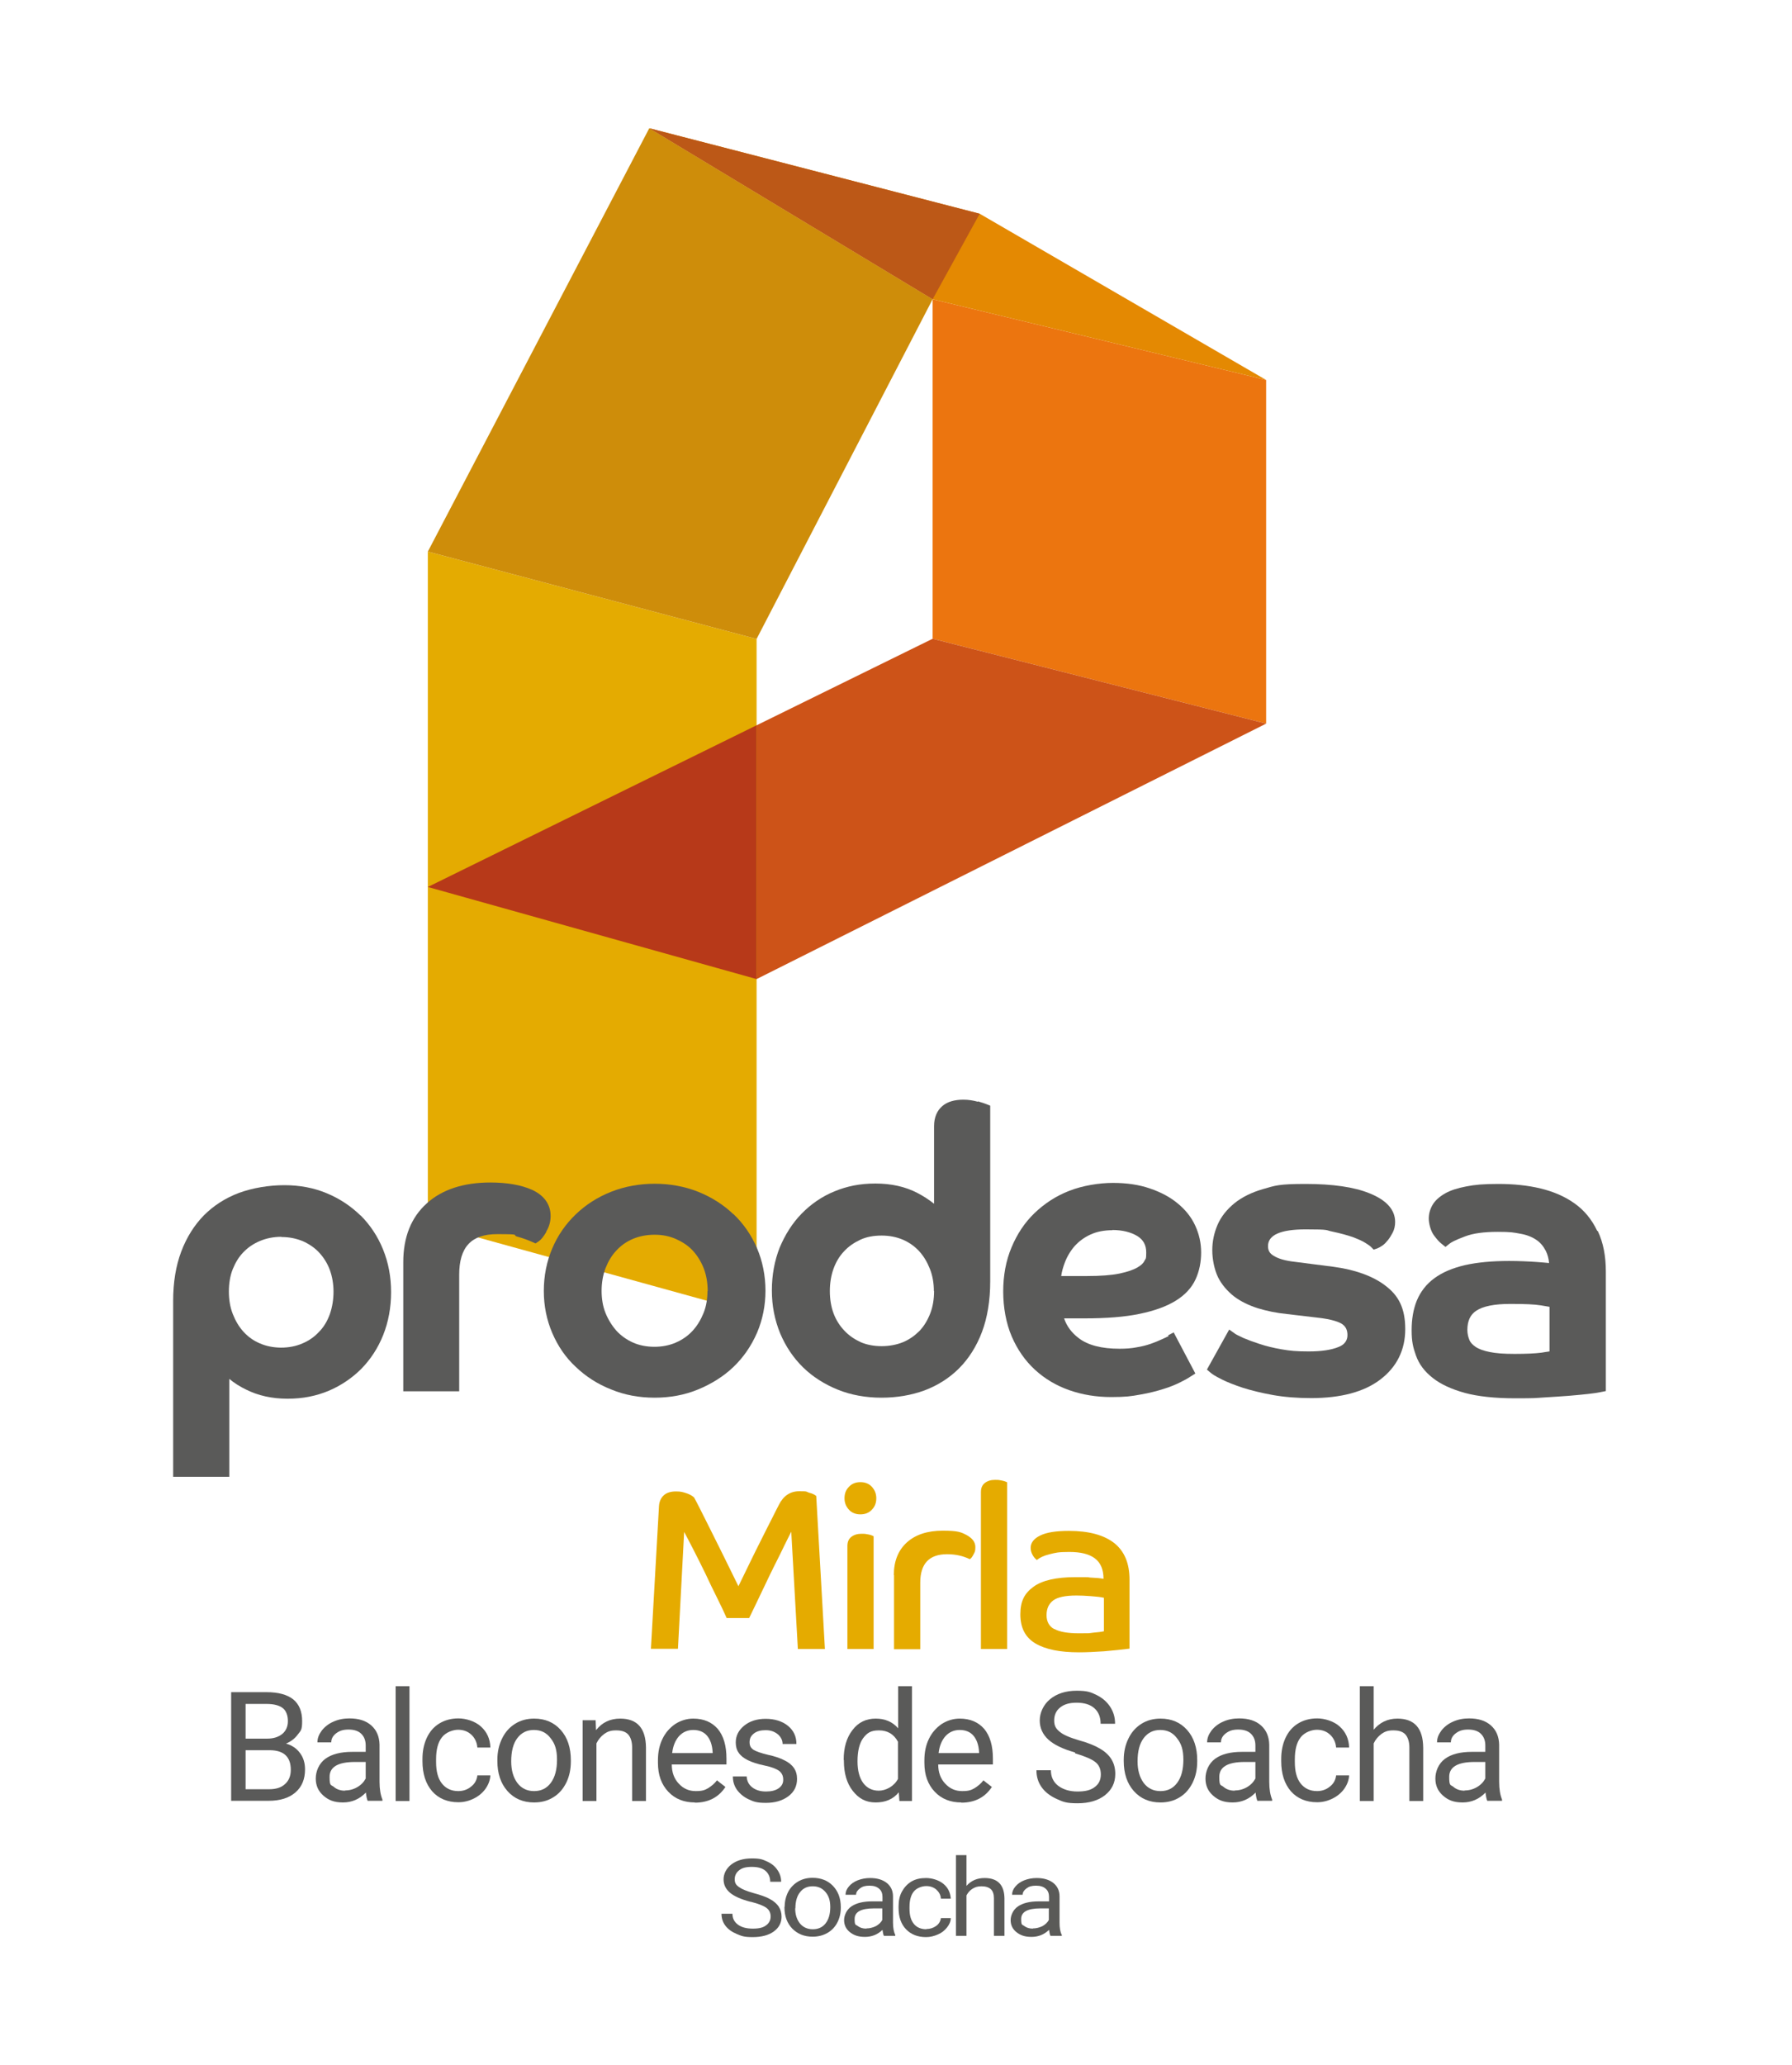 <?xml version="1.0" encoding="UTF-8"?>
<svg xmlns="http://www.w3.org/2000/svg" version="1.1" viewBox="0 0 868.3 1000">
  <defs>
    <style>
      .cls-1 {
        fill: #cd5318;
      }

      .cls-2 {
        fill: #5a5a58;
      }

      .cls-3 {
        fill: #e5ab00;
      }

      .cls-4 {
        fill: #e4ab01;
      }

      .cls-5 {
        fill: #ce8d0a;
      }

      .cls-6 {
        fill: #5a5a59;
      }

      .cls-7 {
        fill: #b73919;
      }

      .cls-8 {
        fill: #ec750f;
      }

      .cls-9 {
        fill: #bc5817;
      }

      .cls-10 {
        fill: #e48902;
      }
    </style>
  </defs>
  <!-- Generator: Adobe Illustrator 28.7.1, SVG Export Plug-In . SVG Version: 1.2.0 Build 142)  -->
  <g>
    <g id="Capa_1">
      <g>
        <g>
          <g>
            <polygon class="cls-8" points="613.5 350.4 451.9 309.3 451.9 144.9 613.5 184 613.5 350.4"/>
            <polygon class="cls-10" points="613.5 184 451.9 144.9 314.6 62.1 474.7 103.5 613.5 184"/>
            <polygon class="cls-1" points="366.6 474.1 207.3 429.5 451.9 309.3 613.5 350.4 366.6 474.1"/>
            <polygon class="cls-4" points="207.3 267.1 207.3 432.8 207.3 592.5 366.6 636.5 366.6 477.5 366.6 309.4 207.3 267.1"/>
            <polygon class="cls-7" points="207.3 429.5 207.3 429.5 366.6 474.1 366.6 351.2 207.3 429.5"/>
            <polygon class="cls-5" points="366.6 309.4 207.3 267.1 314.6 62.1 451.9 144.9 366.6 309.4"/>
            <polygon class="cls-9" points="474.7 103.5 314.6 62.1 451.9 144.9 474.7 103.5"/>
          </g>
          <g>
            <path class="cls-6" d="M174.7,588.6c-4.6-4.5-10.1-8.2-16.4-10.8-6.2-2.6-13.1-3.9-20.5-3.9s-15.3,1.3-21.9,3.7c-6.7,2.5-12.4,6.2-17.1,10.9-4.7,4.8-8.4,10.7-11,17.6-2.6,6.9-3.9,14.9-3.9,23.8v85.2h27.2v-47.4c2.4,2,5.1,3.7,8.2,5.2,5.8,2.9,12.5,4.4,20,4.4s13.8-1.3,19.9-3.8c6.1-2.6,11.4-6.2,15.9-10.7,4.5-4.6,8.1-10.1,10.6-16.4,2.5-6.3,3.8-13.3,3.8-20.7s-1.3-14.3-3.9-20.7c-2.6-6.4-6.3-11.9-10.9-16.5ZM136.4,599c3.7,0,7.1.7,10.3,2,3.1,1.4,5.8,3.2,8,5.6,2.2,2.4,3.9,5.1,5.1,8.3,1.2,3.3,1.8,6.9,1.8,10.6s-.6,7.5-1.8,10.9c-1.2,3.3-2.9,6.2-5.2,8.5-2.2,2.4-4.9,4.3-8,5.6-6.3,2.8-14.6,2.7-20.7,0-3.1-1.3-5.7-3.2-7.9-5.6-2.2-2.4-3.9-5.3-5.2-8.6-1.3-3.3-1.9-7-1.9-10.9s.6-7.7,1.9-10.9c1.3-3.2,3-6,5.2-8.2,2.2-2.3,4.9-4.1,8-5.4,3.1-1.3,6.6-2,10.3-2Z"/>
            <path class="cls-6" d="M264.6,596.5c1.5-2.4,2.2-5,2.2-7.7,0-3.9-1.6-9.3-9.1-12.7-5.2-2.3-12-3.5-20.1-3.5-13,0-23.4,3.4-30.8,10.1-7.6,6.8-11.4,16.4-11.4,28.5v62.5h27.1v-56.4c0-13.5,5.9-19.7,18.4-19.7s6.9.4,9.7,1.2c2.9.8,5.3,1.7,7.3,2.6l1.6.7,1.5-1c1.2-.8,2.3-2.2,3.8-4.7Z"/>
            <path class="cls-6" d="M355.4,588c-4.8-4.6-10.6-8.3-17.1-10.9-13-5.2-29.1-5.2-42.2,0-6.6,2.6-12.3,6.3-17.1,10.9-4.8,4.6-8.7,10.1-11.4,16.5-2.7,6.3-4.1,13.3-4.1,20.6s1.4,14.1,4.1,20.4c2.7,6.3,6.5,11.9,11.4,16.4,4.8,4.6,10.5,8.3,17.1,10.9,6.5,2.7,13.6,4,21.1,4s14.6-1.3,21.1-4c6.5-2.7,12.3-6.3,17.1-10.9,4.8-4.6,8.6-10.1,11.4-16.5,2.7-6.3,4.1-13.2,4.1-20.4s-1.4-14.3-4.1-20.6c-2.7-6.3-6.5-11.8-11.4-16.5ZM342.8,625.1c0,3.9-.6,7.5-1.9,10.7-1.3,3.2-3,6.1-5.3,8.6-2.2,2.4-4.9,4.3-8.1,5.7-6.3,2.8-14.8,2.7-20.8,0-3.1-1.4-5.8-3.3-8-5.7-2.2-2.5-4-5.4-5.3-8.6-1.3-3.2-1.9-6.9-1.9-10.7s.6-7.6,1.9-11c1.3-3.3,3-6.2,5.3-8.6,2.2-2.4,4.9-4.3,8-5.6,3.1-1.3,6.6-2,10.5-2s7.2.7,10.4,2.1c3.1,1.4,5.9,3.2,8.1,5.6,2.2,2.4,4,5.3,5.3,8.6,1.3,3.4,1.9,7.1,1.9,11Z"/>
            <path class="cls-6" d="M473.8,533.5c-2.1-.6-4.5-1-7-1-4.3,0-7.8,1-10.2,3.1-2.6,2.2-4,5.5-4,9.7v37.6c-2.4-1.9-5.1-3.7-8.2-5.3-5.8-3-12.6-4.5-20.2-4.5s-13.8,1.3-19.9,3.8c-6.1,2.5-11.4,6.2-15.9,10.8-4.5,4.6-8,10.2-10.6,16.4-2.5,6.3-3.8,13.3-3.8,20.8s1.4,14.3,4,20.7c2.7,6.4,6.4,11.9,11.1,16.5,4.7,4.6,10.4,8.2,16.8,10.8,6.4,2.6,13.6,3.9,21.2,3.9s14.4-1.2,20.8-3.5c6.4-2.4,12.1-6,16.8-10.7,4.7-4.7,8.5-10.7,11.1-17.6,2.6-6.9,4-15.2,4-24.5v-85.1l-2-.8c-.7-.3-2-.7-4-1.3ZM452.6,625.1c0,4-.6,7.7-1.9,11-1.3,3.3-3,6.1-5.2,8.4-2.2,2.2-4.8,4.1-7.9,5.4-6.3,2.6-14.7,2.6-20.6,0-3-1.4-5.7-3.2-7.9-5.6-2.2-2.3-4-5.1-5.2-8.3-1.2-3.2-1.8-6.9-1.8-10.8s.6-7.6,1.8-10.9c1.2-3.3,2.9-6.1,5.1-8.4,2.2-2.4,4.9-4.2,7.9-5.6,3-1.4,6.5-2,10.3-2s7.2.7,10.3,2c3,1.3,5.7,3.2,7.9,5.6,2.2,2.4,3.9,5.3,5.2,8.6,1.3,3.3,1.9,6.9,1.9,10.7Z"/>
            <path class="cls-6" d="M566.2,647c-.7.4-1.9.9-3.4,1.6-1.5.7-3.2,1.4-5.2,2.1-2,.7-4.3,1.3-6.8,1.7-2.5.5-5.3.7-8.3.7-8.7,0-15.4-1.7-19.9-5.2-3.4-2.6-5.7-5.7-7-9.5,1,0,1.9,0,2.8,0,2.2,0,4.5,0,7,0,10.7,0,19.7-.7,26.8-2.2,7.3-1.5,13-3.6,17.4-6.3,4.6-2.8,7.8-6.3,9.7-10.4,1.8-3.9,2.7-8.3,2.7-13s-1-9-2.9-13.1c-1.9-4.1-4.8-7.7-8.5-10.7-3.6-3-8.1-5.4-13.4-7.2-5.2-1.8-11.2-2.7-17.9-2.7s-14.7,1.3-21.1,3.8c-6.5,2.5-12.1,6.2-16.9,10.8-4.8,4.6-8.5,10.2-11.2,16.7-2.7,6.4-4,13.6-4,21.3s1.4,15.4,4.1,21.7c2.7,6.3,6.5,11.8,11.3,16.2,4.8,4.4,10.4,7.7,16.7,9.9,6.3,2.2,13.1,3.3,20.2,3.3s9.8-.4,14.1-1.2c4.2-.7,8-1.7,11.2-2.7,3.3-1,6.1-2.2,8.3-3.3,2.2-1.1,3.8-2,4.8-2.7l2.4-1.5-10.5-19.9-2.7,1.4ZM538.9,595.6c4.9,0,9,1,12.3,3,2.8,1.8,4.2,4.3,4.2,7.9s-.3,2.8-.9,4.1c-.5,1.1-1.6,2.1-3.3,3.1-2,1.2-5,2.2-8.8,3-3.9.8-9.2,1.2-15.8,1.2h-7.7c-1.5,0-3.1,0-4.7,0,.3-2.2.9-4.3,1.7-6.4,1.1-3,2.8-5.8,4.8-8.1,2.1-2.3,4.6-4.2,7.7-5.6,3-1.4,6.6-2.1,10.7-2.1Z"/>
            <path class="cls-6" d="M671.1,622.4c-6-4.5-14.5-7.6-25.1-9l-18.7-2.4c-4.5-.5-8-1.5-10.3-3-1.8-1.1-2.6-2.5-2.6-4.6,0-5.4,6.1-8.1,18.3-8.1s9.3.4,13,1.1c3.8.8,7,1.7,9.7,2.6,2.6,1,4.7,1.9,6.1,2.8,2.1,1.3,2.6,1.8,2.7,1.9l1.4,1.4,1.8-.6c.7-.3,1.5-.7,2.5-1.4,1-.7,1.8-1.6,2.7-2.7.8-1,1.5-2.2,2.2-3.5.8-1.5,1.2-3.3,1.2-5.2,0-5.9-4.2-10.6-12.5-13.9-7.4-3-17.8-4.5-30.9-4.5s-14.7.8-20.3,2.4c-5.7,1.6-10.5,4-14.1,6.9-3.7,3-6.5,6.5-8.2,10.4-1.7,3.9-2.6,8.1-2.6,12.4s1,9.4,2.8,13.1c1.8,3.6,4.5,6.7,7.8,9.3,3.2,2.4,7.1,4.3,11.5,5.7,4.3,1.3,9,2.3,14.1,2.8l14.4,1.7c7.6.8,10.9,2.2,12.4,3.2,1.7,1.2,2.5,2.9,2.5,5.3s-1.2,4.5-4.2,5.7c-3.6,1.5-8.5,2.2-14.5,2.2s-9.1-.3-13.1-1c-4.1-.7-7.7-1.6-10.7-2.6-3.1-1-5.8-2-7.9-2.9-2.6-1.2-3.7-1.8-4.1-2.1l-2.8-2-10.8,19.4,1.9,1.6c.6.5,1.8,1.4,5.4,3.2,2.6,1.3,5.9,2.6,10.1,4,4.1,1.3,9,2.5,14.5,3.5,5.6,1,11.8,1.5,18.6,1.5,14.4,0,25.6-3,33.4-8.9,8.1-6.1,12.2-14.4,12.2-24.5s-3.2-16.3-9.7-21.1Z"/>
            <path class="cls-6" d="M773.9,596c-2.6-5.5-6.3-10-11-13.3-4.6-3.3-10.2-5.7-16.4-7.2-6.2-1.5-13.1-2.2-20.5-2.2s-11.4.4-15.5,1.2c-4.2.8-7.7,1.9-10.3,3.4-2.8,1.6-4.9,3.5-6.1,5.6-1.2,2.1-1.8,4.3-1.8,6.6s.9,5.9,2.5,8.1c1.5,2,2.6,3.2,3.6,4l2,1.6,2-1.6c.6-.5,2.4-1.6,7.5-3.5,3.9-1.5,9.2-2.2,15.8-2.2s7.6.3,10.9.9c3,.5,5.6,1.5,7.7,2.9,2,1.3,3.5,3.1,4.7,5.4.8,1.6,1.4,3.6,1.6,5.9-1.7-.2-3.6-.3-5.9-.5-4.3-.3-8.8-.5-13.5-.5-8.3,0-15.5.7-21.3,2-6,1.4-11,3.5-14.8,6.3-4,2.9-6.8,6.6-8.6,10.9-1.7,4.2-2.5,9-2.5,14.4s.7,8.3,2.1,12.2c1.5,4.2,4.2,7.8,8.2,10.9,3.8,3,9,5.4,15.5,7.2,6.3,1.7,14.5,2.6,24.3,2.6s9.4-.1,14-.4c4.5-.3,8.5-.5,12-.8,3.6-.3,6.7-.6,9.4-.9,2.7-.3,4.8-.6,6.1-.9l2.5-.5v-57.9c0-7.6-1.3-14.1-3.9-19.6ZM750.8,632.7v21.7c-1.1.2-2.4.3-3.9.6-3.1.4-7.5.6-13,.6s-8.9-.3-12-.9c-3-.6-5.3-1.4-6.9-2.5-1.5-1-2.5-2.1-3-3.3-.6-1.5-1-3.1-1-4.9,0-4.3,1.4-7.4,4.3-9.3,3.3-2.2,8.8-3.3,16.5-3.3s11.5.2,14.8.7c1.7.3,3.1.5,4.2.7Z"/>
          </g>
        </g>
        <g>
          <path class="cls-3" d="M399.6,798.5h-13l-3.2-56.8c-.9,1.7-2,4-3.4,6.8-1.4,2.9-2.9,6-4.6,9.3-1.7,3.4-3.3,6.7-4.9,10.1-1.6,3.4-3.1,6.4-4.4,9.2-1.3,2.7-2.4,4.9-3.1,6.4h-10.9c-1.2-2.7-2.7-5.9-4.6-9.7-1.9-3.8-3.8-7.7-5.7-11.8-2-4.1-3.9-7.9-5.7-11.4-1.8-3.6-3.4-6.5-4.6-8.8l-3,56.6h-13.1l3.9-68.9c.1-2.3.9-4.1,2.3-5.4,1.4-1.3,3.4-1.9,5.9-1.9s3.3.3,4.9.8c1.6.5,2.9,1.2,3.9,2.1,1.3,2.3,3.7,7.1,7.3,14.3,3.6,7.2,8.4,16.8,14.2,28.7,1.7-3.5,3.5-7.2,5.4-11.1,1.9-3.9,3.8-7.8,5.7-11.5,1.9-3.7,3.5-7.1,5.1-10.1,1.5-3,2.6-5.2,3.4-6.7,2.2-4.4,5.5-6.6,9.9-6.6s3.1.2,4.7.7c1.7.4,2.8,1,3.5,1.6l4.2,74Z"/>
          <path class="cls-3" d="M411.4,731.1c-1.4-1.5-2.2-3.3-2.2-5.6s.7-4.1,2.2-5.6c1.4-1.5,3.3-2.2,5.5-2.2s4.1.7,5.5,2.2c1.4,1.5,2.2,3.3,2.2,5.6s-.7,4.1-2.2,5.6c-1.4,1.5-3.3,2.2-5.5,2.2s-4.1-.7-5.5-2.2ZM423.3,798.5h-12.7v-49.9c0-1.9.6-3.4,1.9-4.4,1.3-1,2.9-1.5,4.9-1.5s2.1.1,3.2.3c1.1.2,2,.5,2.7.9v54.6Z"/>
          <path class="cls-3" d="M433.1,762.7c0-6.7,2.1-12,6.3-15.8,4.2-3.8,10-5.7,17.4-5.7s8.9.7,11.7,2.2c2.7,1.5,4.1,3.4,4.1,5.7s-.3,2.4-.9,3.6c-.6,1.2-1.2,2-1.8,2.3-3.3-1.6-6.9-2.4-11-2.4-8.7,0-13,4.6-13,13.8v32.2h-12.7v-35.9Z"/>
          <path class="cls-3" d="M488,798.5h-12.7v-76c0-1.9.6-3.4,1.9-4.4,1.3-1,2.9-1.5,4.9-1.5s2.1.1,3.2.3c1.1.2,2,.5,2.7.9v80.7Z"/>
          <path class="cls-3" d="M547.5,798.3c-3.9.5-8,.9-12.5,1.3-4.5.3-8.5.5-12.2.5-9.2,0-16.2-1.4-21.1-4.3-4.9-2.9-7.3-7.6-7.3-14.1s2.1-10.2,6.3-13.3c4.2-3.1,11-4.7,20.4-4.7s4.6,0,7.2.2c2.7.1,4.8.3,6.4.6,0-4.5-1.4-7.8-4.2-9.9-2.8-2.1-6.9-3.1-12.4-3.1s-6.6.4-9.5,1.1c-2.9.7-4.9,1.7-6.2,2.8-.8-.6-1.5-1.4-2.1-2.5-.6-1.1-.9-2.2-.9-3.4,0-2.5,1.6-4.5,4.7-6,3.1-1.5,7.7-2.2,13.8-2.2,9.7,0,17,2,22,5.9,5,4,7.4,9.9,7.4,17.7v33.4ZM510.9,788.8c2.5,1.4,6.5,2.1,11.9,2.1s4.5,0,6.8-.3c2.3-.2,4.1-.4,5.3-.7v-16.2c-1.6-.4-3.8-.6-6.4-.8-2.6-.2-4.9-.3-6.9-.3-5.4,0-9.2.8-11.3,2.4-2.1,1.6-3.2,3.9-3.2,7.1s1.3,5.5,3.8,6.8Z"/>
        </g>
        <g>
          <path class="cls-6" d="M112,872.1v-52.7h17.2c5.7,0,10,1.2,12.9,3.5,2.9,2.4,4.3,5.9,4.3,10.5s-.7,4.6-2.1,6.5c-1.4,1.9-3.3,3.4-5.7,4.4,2.8.8,5.1,2.3,6.7,4.5,1.7,2.2,2.5,4.9,2.5,8,0,4.7-1.5,8.4-4.6,11.1-3.1,2.7-7.4,4.1-13,4.1h-18.3ZM119,841.9h10.5c3,0,5.5-.8,7.3-2.3,1.8-1.5,2.7-3.6,2.7-6.2s-.8-5-2.5-6.3c-1.7-1.3-4.3-2-7.7-2h-10.3v16.8ZM119,847.4v19h11.5c3.2,0,5.8-.8,7.6-2.5,1.9-1.7,2.8-4,2.8-6.9,0-6.3-3.4-9.5-10.3-9.5h-11.6Z"/>
          <path class="cls-6" d="M178.2,872.1c-.4-.8-.7-2.1-.9-4.1-3.1,3.2-6.8,4.8-11.1,4.8s-7-1.1-9.5-3.3c-2.5-2.2-3.7-4.9-3.7-8.3s1.5-7.2,4.6-9.5c3.1-2.3,7.5-3.4,13.1-3.4h6.5v-3.1c0-2.3-.7-4.2-2.1-5.6-1.4-1.4-3.5-2.1-6.2-2.1s-4.4.6-6,1.8c-1.6,1.2-2.4,2.7-2.4,4.4h-6.7c0-2,.7-3.8,2.1-5.7,1.4-1.8,3.3-3.3,5.6-4.3,2.4-1.1,5-1.6,7.8-1.6,4.5,0,8,1.1,10.6,3.4,2.6,2.3,3.9,5.4,4,9.3v18c0,3.6.5,6.4,1.4,8.6v.6h-7ZM167.1,867c2.1,0,4.1-.5,6-1.6s3.2-2.5,4.1-4.2v-8h-5.2c-8.2,0-12.3,2.4-12.3,7.2s.7,3.7,2.1,4.9c1.4,1.2,3.2,1.8,5.4,1.8Z"/>
          <path class="cls-6" d="M198.4,872.1h-6.7v-55.6h6.7v55.6Z"/>
          <path class="cls-6" d="M222,867.3c2.4,0,4.5-.7,6.3-2.2,1.8-1.4,2.8-3.3,3-5.4h6.3c-.1,2.2-.9,4.4-2.3,6.4-1.4,2-3.3,3.6-5.7,4.8-2.4,1.2-4.9,1.8-7.5,1.8-5.3,0-9.6-1.8-12.7-5.3-3.1-3.6-4.7-8.4-4.7-14.6v-1.1c0-3.8.7-7.2,2.1-10.2,1.4-3,3.4-5.3,6-6.9,2.6-1.6,5.7-2.5,9.3-2.5s8,1.3,10.9,3.9c2.9,2.6,4.5,6,4.6,10.2h-6.3c-.2-2.5-1.2-4.6-2.9-6.2-1.7-1.6-3.9-2.4-6.4-2.4s-6,1.2-7.9,3.7c-1.9,2.4-2.8,6-2.8,10.6v1.3c0,4.5.9,8,2.8,10.4,1.9,2.4,4.5,3.7,8,3.7Z"/>
          <path class="cls-6" d="M241,852.1c0-3.8.8-7.3,2.3-10.3,1.5-3.1,3.6-5.4,6.3-7.1,2.7-1.7,5.8-2.5,9.2-2.5,5.3,0,9.6,1.8,12.9,5.5s4.9,8.6,4.9,14.7v.5c0,3.8-.7,7.2-2.2,10.3-1.5,3-3.5,5.4-6.3,7.1-2.7,1.7-5.8,2.5-9.3,2.5-5.3,0-9.6-1.8-12.9-5.5-3.3-3.7-4.9-8.6-4.9-14.6v-.5ZM247.7,852.9c0,4.3,1,7.8,3,10.5,2,2.6,4.7,3.9,8.1,3.9s6.1-1.3,8.1-4c2-2.7,3-6.4,3-11.2s-1-7.8-3.1-10.4c-2-2.7-4.7-4-8.1-4s-6,1.3-8,3.9c-2,2.6-3,6.4-3,11.3Z"/>
          <path class="cls-6" d="M288.6,832.9l.2,4.9c3-3.8,6.9-5.6,11.7-5.6,8.3,0,12.4,4.7,12.5,14v25.9h-6.7v-25.9c0-2.8-.7-4.9-1.9-6.3-1.3-1.4-3.2-2-5.9-2s-4.1.6-5.7,1.7c-1.6,1.2-2.9,2.7-3.8,4.6v27.9h-6.7v-39.1h6.3Z"/>
          <path class="cls-6" d="M336.7,872.8c-5.3,0-9.6-1.7-12.9-5.2-3.3-3.5-5-8.1-5-14v-1.2c0-3.9.7-7.3,2.2-10.4,1.5-3.1,3.6-5.4,6.2-7.2,2.7-1.7,5.6-2.6,8.7-2.6,5.1,0,9,1.7,11.9,5,2.8,3.4,4.2,8.1,4.2,14.4v2.8h-26.5c0,3.9,1.2,7,3.4,9.3,2.2,2.4,4.9,3.6,8.2,3.6s4.4-.5,6-1.4c1.6-1,3.1-2.2,4.3-3.8l4.1,3.2c-3.3,5-8.2,7.6-14.8,7.6ZM335.9,837.7c-2.7,0-5,1-6.8,2.9-1.8,2-3,4.7-3.4,8.3h19.6v-.5c-.2-3.4-1.1-6-2.7-7.9-1.6-1.9-3.9-2.8-6.7-2.8Z"/>
          <path class="cls-6" d="M379.5,861.7c0-1.8-.7-3.2-2-4.2-1.4-1-3.7-1.9-7.1-2.6-3.4-.7-6.1-1.6-8.1-2.6s-3.5-2.2-4.4-3.6c-1-1.4-1.4-3.1-1.4-5,0-3.2,1.4-5.9,4.1-8.1,2.7-2.2,6.2-3.3,10.4-3.3s8,1.1,10.8,3.4c2.8,2.3,4.1,5.2,4.1,8.8h-6.7c0-1.8-.8-3.4-2.3-4.7-1.6-1.3-3.5-2-5.9-2s-4.3.5-5.7,1.6c-1.4,1.1-2.1,2.4-2.1,4.2s.6,2.8,1.9,3.7c1.3.8,3.6,1.6,6.9,2.4,3.3.7,6,1.6,8.1,2.7,2.1,1,3.6,2.3,4.6,3.7,1,1.5,1.5,3.2,1.5,5.3,0,3.5-1.4,6.3-4.2,8.4-2.8,2.1-6.4,3.2-10.9,3.2s-5.9-.6-8.3-1.7c-2.4-1.1-4.3-2.7-5.7-4.6-1.4-2-2-4.1-2-6.5h6.7c.1,2.2,1,4,2.7,5.3,1.7,1.3,3.9,2,6.6,2s4.6-.5,6.1-1.5c1.5-1,2.3-2.4,2.3-4.1Z"/>
          <path class="cls-6" d="M408.8,852.2c0-6,1.4-10.8,4.3-14.5,2.8-3.7,6.6-5.5,11.2-5.5s8.2,1.6,10.9,4.7v-20.4h6.7v55.6h-6.1l-.3-4.2c-2.7,3.3-6.4,4.9-11.2,4.9s-8.2-1.9-11.1-5.6c-2.9-3.7-4.3-8.6-4.3-14.5v-.5ZM415.5,852.9c0,4.4.9,7.9,2.7,10.4,1.8,2.5,4.4,3.8,7.6,3.8s7.3-1.9,9.3-5.7v-18c-2-3.7-5.1-5.5-9.2-5.5s-5.8,1.3-7.7,3.8c-1.8,2.5-2.7,6.3-2.7,11.2Z"/>
          <path class="cls-6" d="M465.8,872.8c-5.3,0-9.6-1.7-12.9-5.2-3.3-3.5-5-8.1-5-14v-1.2c0-3.9.7-7.3,2.2-10.4,1.5-3.1,3.6-5.4,6.2-7.2,2.7-1.7,5.6-2.6,8.7-2.6,5.1,0,9,1.7,11.9,5,2.8,3.4,4.2,8.1,4.2,14.4v2.8h-26.5c0,3.9,1.2,7,3.4,9.3,2.2,2.4,4.9,3.6,8.2,3.6s4.4-.5,6-1.4c1.6-1,3.1-2.2,4.3-3.8l4.1,3.2c-3.3,5-8.2,7.6-14.8,7.6ZM465,837.7c-2.7,0-5,1-6.8,2.9-1.8,2-3,4.7-3.4,8.3h19.6v-.5c-.2-3.4-1.1-6-2.7-7.9-1.6-1.9-3.9-2.8-6.7-2.8Z"/>
          <path class="cls-6" d="M520.9,848.6c-6-1.7-10.3-3.8-13-6.3s-4.1-5.6-4.1-9.2,1.7-7.6,5-10.3c3.3-2.7,7.6-4.1,12.9-4.1s6.8.7,9.7,2.1c2.8,1.4,5,3.3,6.6,5.8s2.3,5.1,2.3,8.1h-7c0-3.2-1-5.7-3-7.5s-4.9-2.7-8.6-2.7-6.1.8-8,2.3-2.9,3.6-2.9,6.3.9,4,2.7,5.5c1.8,1.5,4.9,2.8,9.3,4.1,4.4,1.2,7.8,2.6,10.3,4.1,2.5,1.5,4.3,3.2,5.5,5.2,1.2,2,1.8,4.3,1.8,7,0,4.3-1.7,7.7-5,10.3s-7.8,3.9-13.3,3.9-7-.7-10.1-2.1c-3.1-1.4-5.6-3.3-7.3-5.7-1.7-2.4-2.5-5.1-2.5-8.2h7c0,3.2,1.2,5.7,3.5,7.5,2.4,1.8,5.5,2.8,9.4,2.8s6.5-.7,8.4-2.2c2-1.5,2.9-3.5,2.9-6.1s-.9-4.6-2.7-6-5.1-2.8-9.8-4.2Z"/>
          <path class="cls-6" d="M544.5,852.1c0-3.8.8-7.3,2.3-10.3,1.5-3.1,3.6-5.4,6.3-7.1,2.7-1.7,5.8-2.5,9.2-2.5,5.3,0,9.6,1.8,12.9,5.5s4.9,8.6,4.9,14.7v.5c0,3.8-.7,7.2-2.2,10.3-1.5,3-3.5,5.4-6.3,7.1-2.7,1.7-5.8,2.5-9.3,2.5-5.3,0-9.6-1.8-12.9-5.5-3.3-3.7-4.9-8.6-4.9-14.6v-.5ZM551.2,852.9c0,4.3,1,7.8,3,10.5,2,2.6,4.7,3.9,8.1,3.9s6.1-1.3,8.1-4c2-2.7,3-6.4,3-11.2s-1-7.8-3.1-10.4c-2-2.7-4.7-4-8.1-4s-6,1.3-8,3.9c-2,2.6-3,6.4-3,11.3Z"/>
          <path class="cls-6" d="M609.3,872.1c-.4-.8-.7-2.1-.9-4.1-3.1,3.2-6.8,4.8-11.1,4.8s-7-1.1-9.5-3.3c-2.5-2.2-3.7-4.9-3.7-8.3s1.5-7.2,4.6-9.5c3.1-2.3,7.5-3.4,13.1-3.4h6.5v-3.1c0-2.3-.7-4.2-2.1-5.6-1.4-1.4-3.5-2.1-6.2-2.1s-4.4.6-6,1.8c-1.6,1.2-2.4,2.7-2.4,4.4h-6.7c0-2,.7-3.8,2.1-5.7,1.4-1.8,3.3-3.3,5.6-4.3,2.4-1.1,5-1.6,7.8-1.6,4.5,0,8,1.1,10.6,3.4,2.6,2.3,3.9,5.4,4,9.3v18c0,3.6.5,6.4,1.4,8.6v.6h-7ZM598.2,867c2.1,0,4.1-.5,6-1.6s3.2-2.5,4.1-4.2v-8h-5.2c-8.2,0-12.3,2.4-12.3,7.2s.7,3.7,2.1,4.9c1.4,1.2,3.2,1.8,5.4,1.8Z"/>
          <path class="cls-6" d="M638.1,867.3c2.4,0,4.5-.7,6.3-2.2,1.8-1.4,2.8-3.3,3-5.4h6.3c-.1,2.2-.9,4.4-2.3,6.4-1.4,2-3.3,3.6-5.7,4.8-2.4,1.2-4.9,1.8-7.5,1.8-5.3,0-9.6-1.8-12.7-5.3-3.1-3.6-4.7-8.4-4.7-14.6v-1.1c0-3.8.7-7.2,2.1-10.2,1.4-3,3.4-5.3,6-6.9,2.6-1.6,5.7-2.5,9.3-2.5s8,1.3,10.9,3.9c2.9,2.6,4.5,6,4.6,10.2h-6.3c-.2-2.5-1.2-4.6-2.9-6.2-1.7-1.6-3.9-2.4-6.4-2.4s-6,1.2-7.9,3.7c-1.9,2.4-2.8,6-2.8,10.6v1.3c0,4.5.9,8,2.8,10.4,1.9,2.4,4.5,3.7,8,3.7Z"/>
          <path class="cls-6" d="M665.5,837.7c3-3.6,6.8-5.5,11.6-5.5,8.3,0,12.4,4.7,12.5,14v25.9h-6.7v-25.9c0-2.8-.7-4.9-1.9-6.3-1.3-1.4-3.2-2-5.9-2s-4.1.6-5.7,1.7c-1.6,1.2-2.9,2.7-3.8,4.6v27.9h-6.7v-55.6h6.7v21.2Z"/>
          <path class="cls-6" d="M720.7,872.1c-.4-.8-.7-2.1-.9-4.1-3.1,3.2-6.8,4.8-11.1,4.8s-7-1.1-9.5-3.3c-2.5-2.2-3.7-4.9-3.7-8.3s1.5-7.2,4.6-9.5c3.1-2.3,7.5-3.4,13.1-3.4h6.5v-3.1c0-2.3-.7-4.2-2.1-5.6-1.4-1.4-3.5-2.1-6.2-2.1s-4.4.6-6,1.8c-1.6,1.2-2.4,2.7-2.4,4.4h-6.7c0-2,.7-3.8,2.1-5.7,1.4-1.8,3.3-3.3,5.6-4.3,2.4-1.1,5-1.6,7.8-1.6,4.5,0,8,1.1,10.6,3.4,2.6,2.3,3.9,5.4,4,9.3v18c0,3.6.5,6.4,1.4,8.6v.6h-7ZM709.6,867c2.1,0,4.1-.5,6-1.6,1.9-1.1,3.2-2.5,4.1-4.2v-8h-5.2c-8.2,0-12.3,2.4-12.3,7.2s.7,3.7,2.1,4.9c1.4,1.2,3.2,1.8,5.4,1.8Z"/>
        </g>
        <g>
          <path class="cls-2" d="M363.6,920.9c-4.6-1.2-7.9-2.7-9.9-4.4-2.1-1.8-3.1-3.9-3.1-6.5s1.3-5.3,3.8-7.2c2.5-1.9,5.8-2.9,9.9-2.9s5.2.5,7.4,1.5c2.2,1,3.8,2.3,5,4.1,1.2,1.7,1.8,3.6,1.8,5.7h-5.3c0-2.2-.8-4-2.3-5.3-1.5-1.3-3.7-1.9-6.6-1.9s-4.7.5-6.1,1.6-2.2,2.5-2.2,4.4.7,2.8,2.1,3.8,3.8,2,7.1,2.9c3.3.9,6,1.8,7.9,2.9,1.9,1,3.3,2.3,4.2,3.6.9,1.4,1.4,3,1.4,4.9,0,3-1.3,5.4-3.8,7.2-2.5,1.8-5.9,2.7-10.2,2.7s-5.3-.5-7.7-1.5c-2.4-1-4.2-2.3-5.5-4s-1.9-3.6-1.9-5.8h5.3c0,2.2.9,4,2.7,5.3,1.8,1.3,4.2,1.9,7.2,1.9s5-.5,6.4-1.6c1.5-1.1,2.2-2.5,2.2-4.3s-.7-3.2-2.1-4.2c-1.4-1-3.9-2-7.5-2.9Z"/>
          <path class="cls-2" d="M380.2,923.4c0-2.7.6-5.1,1.7-7.3,1.2-2.2,2.8-3.8,4.8-5s4.4-1.8,7-1.8c4.1,0,7.4,1.3,9.9,3.9,2.5,2.6,3.8,6,3.8,10.3v.3c0,2.7-.6,5.1-1.7,7.2s-2.7,3.8-4.8,5-4.5,1.8-7.1,1.8c-4.1,0-7.3-1.3-9.9-3.9-2.5-2.6-3.8-6-3.8-10.3v-.3ZM385.3,924c0,3.1.8,5.5,2.3,7.4,1.5,1.8,3.6,2.8,6.2,2.8s4.7-.9,6.2-2.8,2.3-4.5,2.3-7.9-.8-5.5-2.3-7.3c-1.6-1.9-3.6-2.8-6.2-2.8s-4.6.9-6.1,2.8c-1.5,1.8-2.3,4.5-2.3,7.9Z"/>
          <path class="cls-2" d="M428.3,937.4c-.3-.5-.5-1.5-.7-2.9-2.4,2.3-5.2,3.4-8.5,3.4s-5.4-.8-7.3-2.3c-1.9-1.5-2.8-3.5-2.8-5.8s1.2-5.1,3.6-6.7c2.4-1.6,5.7-2.4,10-2.4h5v-2.2c0-1.6-.5-3-1.6-3.9-1.1-1-2.6-1.5-4.7-1.5s-3.4.4-4.6,1.3-1.9,1.9-1.9,3.1h-5.1c0-1.4.5-2.7,1.6-4,1.1-1.3,2.5-2.3,4.3-3,1.8-.7,3.8-1.1,6-1.1,3.4,0,6.1.8,8.1,2.4,2,1.6,3,3.8,3,6.5v12.7c0,2.5.4,4.5,1.1,6v.4h-5.4ZM419.8,933.8c1.6,0,3.1-.4,4.6-1.1,1.4-.8,2.5-1.8,3.1-3v-5.6h-4c-6.3,0-9.4,1.7-9.4,5.1s.5,2.6,1.6,3.5c1.1.8,2.4,1.2,4.1,1.2Z"/>
          <path class="cls-2" d="M448.8,934.1c1.8,0,3.4-.5,4.8-1.5,1.4-1,2.1-2.3,2.3-3.8h4.8c0,1.6-.7,3.1-1.8,4.5-1.1,1.4-2.5,2.6-4.4,3.4-1.8.8-3.7,1.3-5.8,1.3-4.1,0-7.3-1.3-9.7-3.8-2.4-2.5-3.6-5.9-3.6-10.3v-.8c0-2.7.5-5.1,1.6-7.1s2.6-3.7,4.6-4.9c2-1.2,4.4-1.7,7.1-1.7s6.1.9,8.4,2.8c2.2,1.8,3.4,4.2,3.6,7.2h-4.8c-.1-1.8-.9-3.2-2.2-4.4-1.3-1.1-2.9-1.7-4.9-1.7s-4.6.9-6,2.6c-1.4,1.7-2.1,4.2-2.1,7.5v.9c0,3.2.7,5.6,2.1,7.3,1.4,1.7,3.4,2.6,6.1,2.6Z"/>
          <path class="cls-2" d="M468.3,913.2c2.3-2.6,5.2-3.8,8.8-3.8,6.3,0,9.5,3.3,9.6,9.8v18.2h-5.1v-18.2c0-2-.5-3.5-1.5-4.4-1-.9-2.5-1.4-4.5-1.4s-3.1.4-4.4,1.2c-1.3.8-2.2,1.9-2.9,3.2v19.6h-5.1v-39.1h5.1v14.9Z"/>
          <path class="cls-2" d="M509,937.4c-.3-.5-.5-1.5-.7-2.9-2.4,2.3-5.2,3.4-8.5,3.4s-5.4-.8-7.3-2.3c-1.9-1.5-2.8-3.5-2.8-5.8s1.2-5.1,3.6-6.7c2.4-1.6,5.7-2.4,10-2.4h5v-2.2c0-1.6-.5-3-1.6-3.9-1.1-1-2.6-1.5-4.7-1.5s-3.4.4-4.6,1.3-1.9,1.9-1.9,3.1h-5.1c0-1.4.5-2.7,1.6-4,1.1-1.3,2.5-2.3,4.3-3,1.8-.7,3.8-1.1,6-1.1,3.4,0,6.1.8,8.1,2.4,2,1.6,3,3.8,3,6.5v12.7c0,2.5.3,4.5,1.1,6v.4h-5.4ZM500.5,933.8c1.6,0,3.1-.4,4.6-1.1,1.4-.8,2.5-1.8,3.1-3v-5.6h-4c-6.3,0-9.4,1.7-9.4,5.1s.5,2.6,1.6,3.5c1.1.8,2.4,1.2,4.1,1.2Z"/>
        </g>
      </g>
    </g>
  </g>
</svg>
